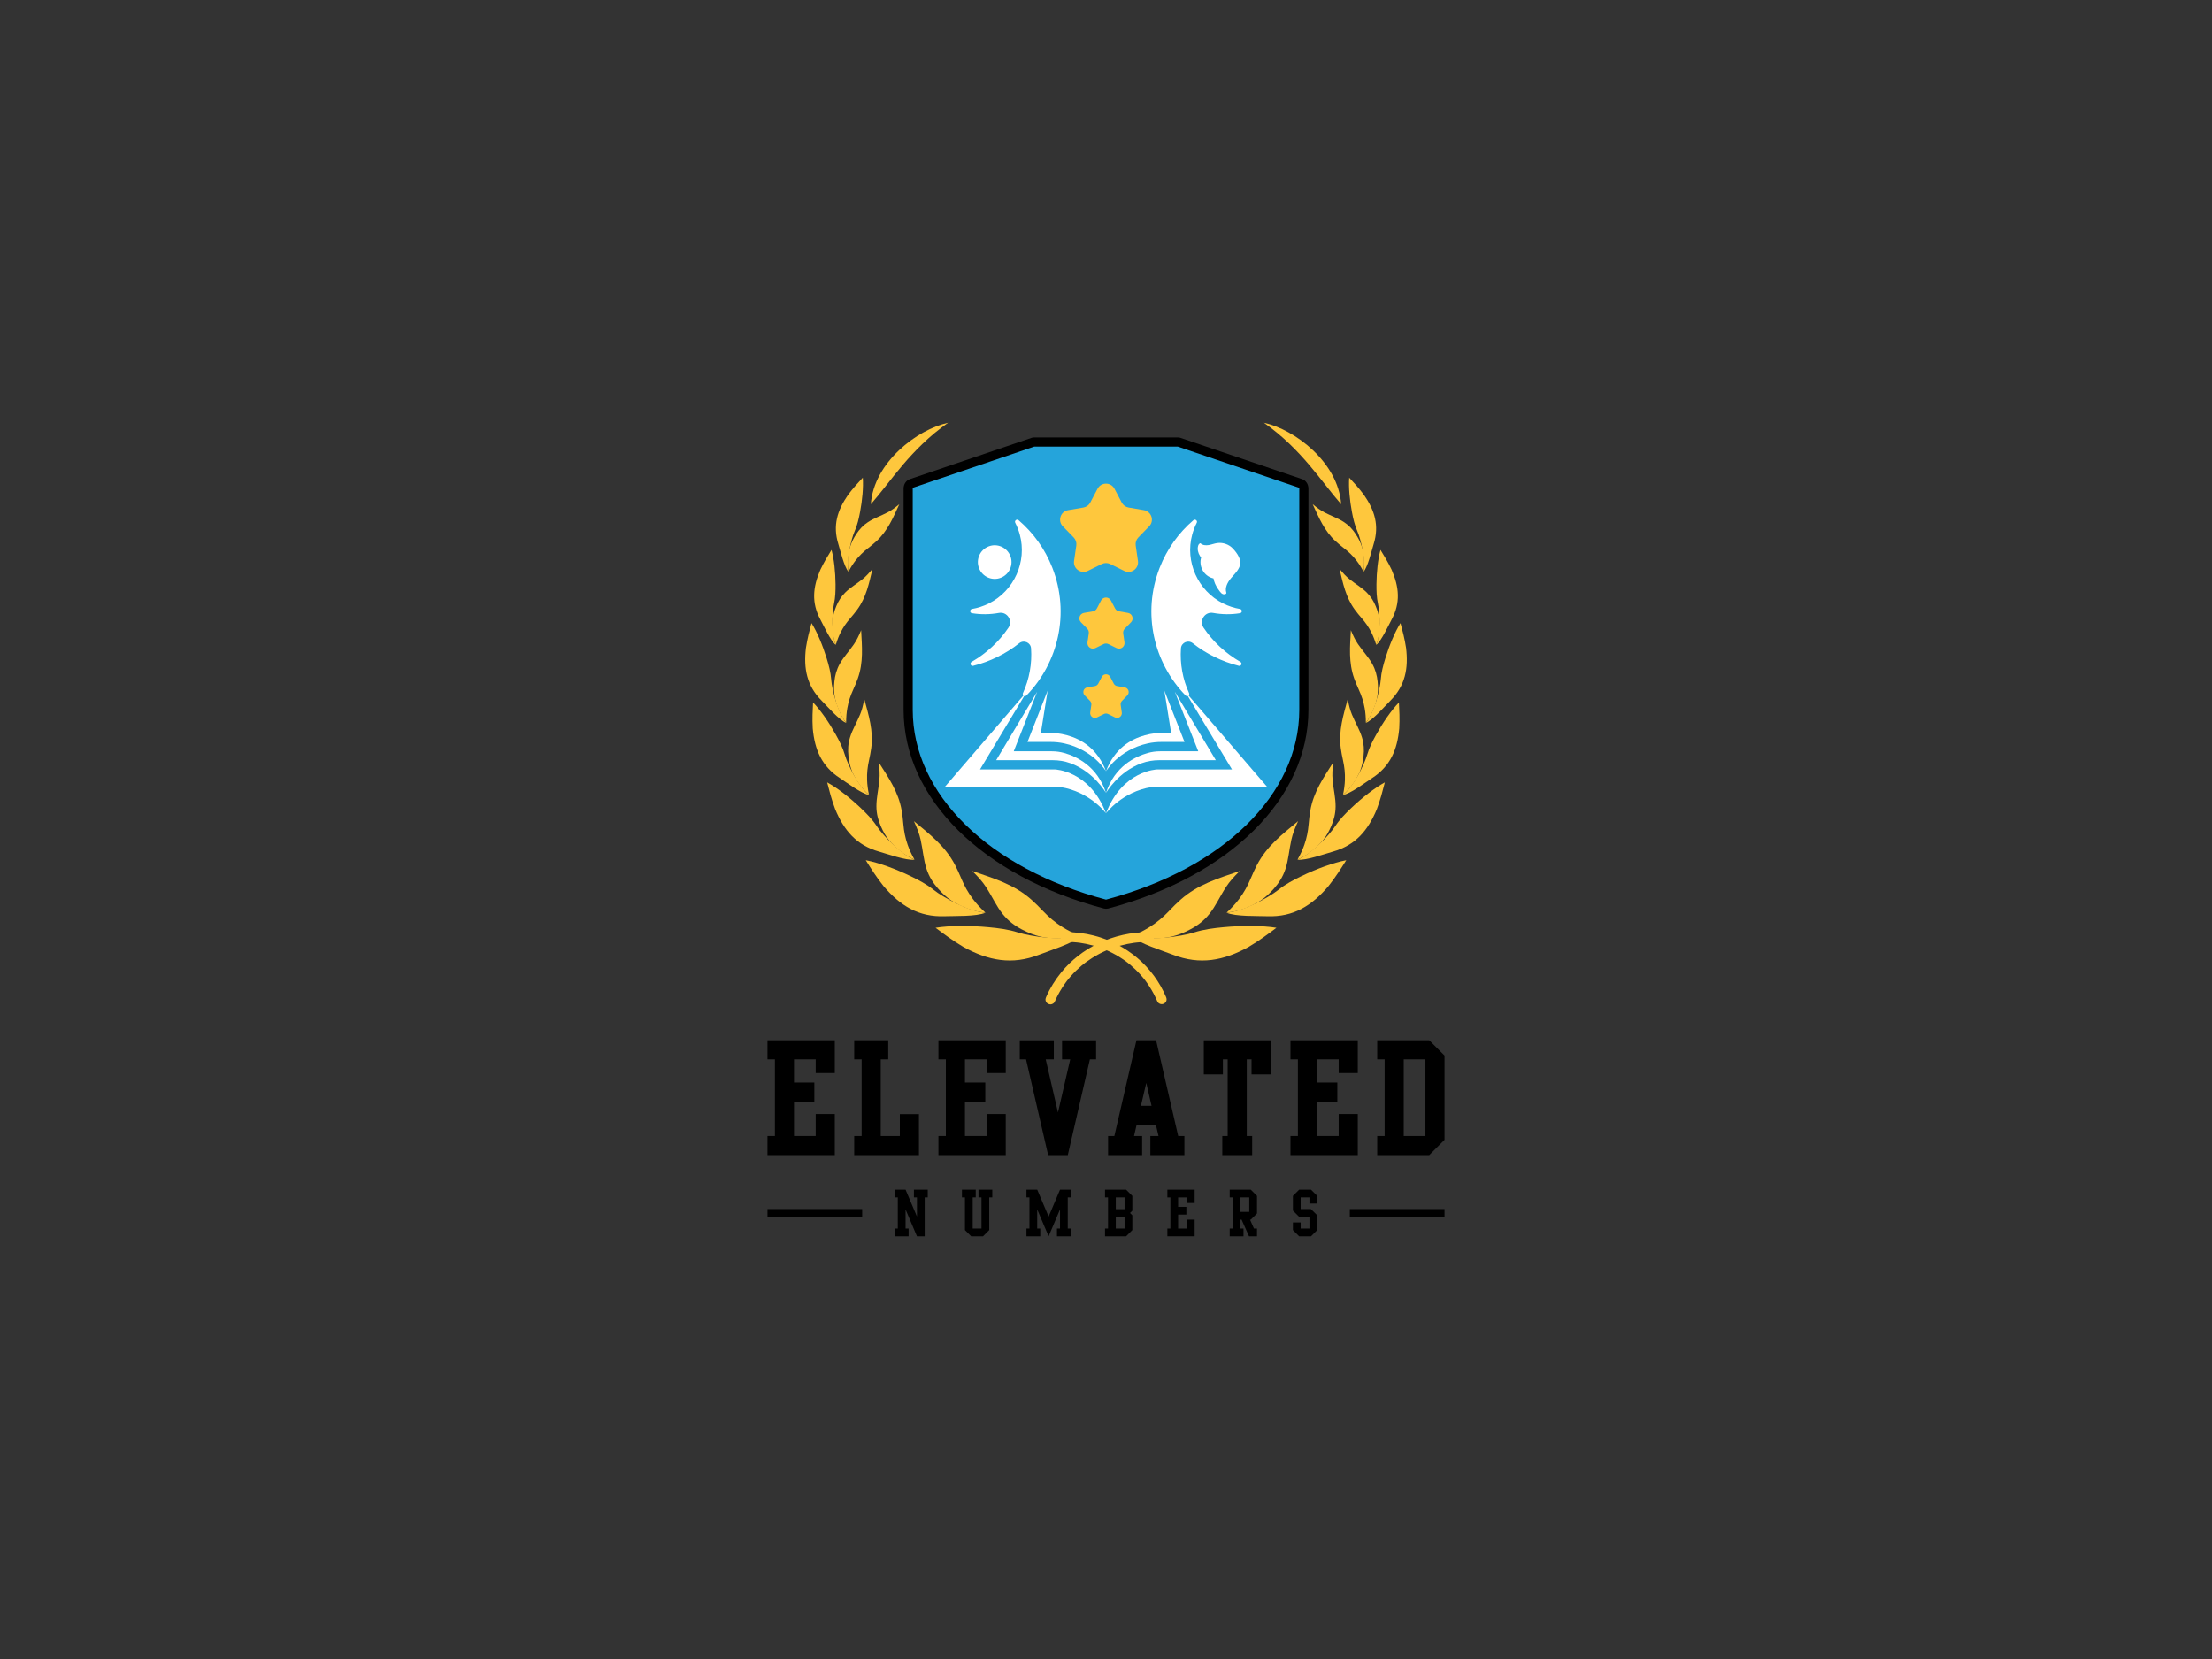 <?xml version="1.0" encoding="utf-8"?>
<!-- Generator: Adobe Illustrator 25.4.1, SVG Export Plug-In . SVG Version: 6.00 Build 0)  -->
<svg version="1.1" id="Layer_1" xmlns="http://www.w3.org/2000/svg" xmlns:xlink="http://www.w3.org/1999/xlink" x="0px" y="0px"
	 width="2000px" height="1500px" viewBox="0 0 2000 1500" style="enable-background:new 0 0 2000 1500;" xml:space="preserve">
<rect x="0" y="0" width="2000" height="1500" fill="#333333" stroke="none"/>
<style type="text/css">
	.st0{fill:none;stroke:#000000;stroke-width:12;stroke-miterlimit:10;}
	.st1{fill:#25A4DB;}
	.st2{fill:#D42A11;}
	.st3{fill:#FEC73D;}
	.st4{fill:#C6D84E;}
	.st5{fill:none;stroke:#000000;stroke-miterlimit:10;}
	.st6{fill:none;stroke:#000000;stroke-width:17;stroke-miterlimit:10;}
	.st7{fill:#4ACF28;}
	.st8{opacity:0.1;}
	.st9{fill:#FFFFFF;}
	.st10{fill:none;stroke:#000000;stroke-width:3;stroke-miterlimit:10;}
	.st11{fill:#9CC83D;}
	.st12{fill:#25A4DB;stroke:#D42A11;stroke-width:14;stroke-miterlimit:10;}
	.st13{fill-rule:evenodd;clip-rule:evenodd;fill:#FEC73D;}
</style>
<g>
	<g>
		<g>
			<g>
				<path class="st1" d="M1178.88,441.73v200.13c0,78.07-69.89,147-178.05,175.6c-0.28,0.07-0.55,0.11-0.83,0.11
					c-0.28,0-0.56-0.04-0.83-0.11c-108.16-28.6-178.05-97.53-178.05-175.6V441.73c0-2.15,1.17-4.04,2.87-4.61l109.93-37.29
					c0.35-0.12,0.7-0.18,1.05-0.18h130.05c0.36,0,0.71,0.06,1.05,0.18L1176,437.12C1177.71,437.69,1178.88,439.58,1178.88,441.73z"
					/>
				<path d="M1000,821.7c-0.61,0-1.23-0.08-1.85-0.24c-110.06-29.11-181.16-99.6-181.16-179.6V441.73c0-3.96,2.28-7.39,5.69-8.53
					l109.92-37.29c0.74-0.26,1.55-0.4,2.38-0.4h130.05c0.82,0,1.63,0.14,2.4,0.41l109.91,37.29c3.39,1.14,5.68,4.57,5.68,8.53
					v200.13c0,80-71.1,150.5-181.12,179.6C1001.21,821.62,1000.6,821.7,1000,821.7z M825.45,440.99c-0.07,0.1-0.19,0.35-0.19,0.74
					v200.13c0,76.08,68.59,143.4,174.75,171.54c106.14-28.12,174.75-95.45,174.75-171.54V441.73c0-0.39-0.12-0.64-0.19-0.74
					l-109.69-37.21H935.13L825.45,440.99z M1174.68,441.04C1174.69,441.04,1174.69,441.04,1174.68,441.04L1174.68,441.04z
					 M935.29,403.72l-0.02,0.01C935.28,403.73,935.29,403.73,935.29,403.72z"/>
			</g>
		</g>
		<g>
			<g>
				<g>
					<path class="st9" d="M1052.74,624.4l6.18,38.44c0,0-43.85-6.28-58.92,34.52c0,0,11.26-19.38,37.78-25.22
						c4.08-0.9,8.26-1.31,12.45-1.31h20.76L1052.74,624.4z"/>
					<path class="st9" d="M1062.26,625.51l21.16,53.77h-34.47c-3.8,0-7.58,0.51-11.24,1.54c-10.71,3.02-29.88,11.73-37.71,36.15
						c0,0,10.94-19.21,32.26-26.93c5.08-1.84,10.46-2.72,15.87-2.72h51.18L1062.26,625.51z"/>
					<path class="st9" d="M1071.36,625.01l42.55,70.67h-67.65c0,0-31.53,0.79-46.26,39.69c0,0,14.39-19.55,41.18-23.74
						c1.76-0.27,3.53-0.39,5.31-0.39h99.04L1071.36,625.01z"/>
				</g>
				<g>
					<path class="st9" d="M947.26,624.4l-6.18,38.44c0,0,43.85-6.28,58.92,34.52c0,0-11.26-19.38-37.78-25.22
						c-4.08-0.9-8.26-1.31-12.45-1.31h-20.76L947.26,624.4z"/>
					<path class="st9" d="M937.74,625.51l-21.16,53.77h34.47c3.8,0,7.58,0.51,11.24,1.54c10.72,3.02,29.88,11.73,37.71,36.15
						c0,0-10.94-19.21-32.26-26.93c-5.08-1.84-10.46-2.72-15.87-2.72H900.7L937.74,625.51z"/>
					<path class="st9" d="M928.64,625.01l-42.55,70.67h67.65c0,0,31.53,0.79,46.26,39.69c0,0-14.39-19.55-41.18-23.74
						c-1.76-0.27-3.53-0.39-5.31-0.39h-99.04L928.64,625.01z"/>
				</g>
			</g>
			<g>
				<g>
					<path class="st3" d="M1007.68,441.93l6.54,12.44c1.26,2.39,3.55,4.06,6.21,4.51l13.86,2.38c6.89,1.18,9.62,9.6,4.75,14.61
						l-9.81,10.07c-1.88,1.93-2.76,4.63-2.37,7.3l2.02,13.91c1.01,6.92-6.16,12.12-12.43,9.03l-12.61-6.22
						c-2.42-1.19-5.26-1.19-7.68,0l-12.61,6.22c-6.27,3.09-13.43-2.11-12.43-9.03l2.02-13.91c0.39-2.67-0.49-5.37-2.37-7.3
						l-9.81-10.07c-4.88-5-2.14-13.43,4.75-14.61l13.86-2.38c2.66-0.46,4.96-2.12,6.21-4.51l6.54-12.44
						C995.57,435.74,1004.43,435.74,1007.68,441.93z"/>
				</g>
				<g>
					<path class="st3" d="M1004.45,542.95l3.79,7.21c0.73,1.38,2.06,2.35,3.6,2.62l8.03,1.38c3.99,0.68,5.58,5.57,2.75,8.46
						l-5.69,5.83c-1.09,1.12-1.6,2.68-1.38,4.23l1.17,8.06c0.58,4.01-3.57,7.02-7.2,5.23l-7.31-3.61c-1.4-0.69-3.05-0.69-4.45,0
						l-7.31,3.61c-3.63,1.79-7.78-1.22-7.2-5.23l1.17-8.06c0.22-1.55-0.28-3.11-1.38-4.23l-5.69-5.83c-2.83-2.9-1.24-7.78,2.75-8.46
						l8.03-1.38c1.54-0.26,2.87-1.23,3.6-2.62l3.79-7.21C997.43,539.37,1002.57,539.37,1004.45,542.95z"/>
				</g>
				<g>
					<path class="st3" d="M1003.8,611.96l3.23,6.15c0.62,1.18,1.76,2.01,3.07,2.23l6.85,1.17c3.4,0.58,4.76,4.75,2.35,7.22
						l-4.85,4.98c-0.93,0.96-1.36,2.29-1.17,3.61l1,6.88c0.5,3.42-3.04,5.99-6.14,4.46l-6.23-3.08c-1.2-0.59-2.6-0.59-3.8,0
						l-6.23,3.08c-3.1,1.53-6.64-1.04-6.14-4.46l1-6.88c0.19-1.32-0.24-2.65-1.17-3.61l-4.85-4.98c-2.41-2.47-1.06-6.64,2.35-7.22
						l6.85-1.17c1.32-0.23,2.45-1.05,3.07-2.23l3.23-6.15C997.81,608.9,1002.19,608.9,1003.8,611.96z"/>
				</g>
				<g>
					<g>
						<path class="st9" d="M885.2,513.74c3.05,7.82,11.87,11.69,19.69,8.63c7.82-3.05,11.69-11.87,8.63-19.69
							c-3.05-7.82-11.87-11.69-19.69-8.63C886.01,497.11,882.14,505.92,885.2,513.74z"/>
					</g>
					<g>
						<path class="st9" d="M878.48,598.45c13.28-7.63,24.8-18.27,33.32-30.93c4.23-6.29-1.14-14.7-8.6-13.34
							c-8,1.46-16.26,1.57-24.29,0.26c-0.04-0.01-0.08-0.01-0.13-0.02c-2.15-0.36-2.1-3.45,0.05-3.82
							c5.19-0.88,10.35-2.53,15.36-5.04c22.75-11.41,34.53-37.67,27.87-62.23c-1.03-3.78-2.41-7.34-4.11-10.67
							c-0.95-1.87,1.41-3.7,3.01-2.33c13.16,11.25,23.82,25.81,30.56,43.06c16,41,5.4,85.8-23.42,115.4
							c-1.52,1.56-4.07-0.15-3.17-2.13c5.74-12.58,8.28-26.61,7.31-40.47c-0.37-5.31-6.56-7.91-10.72-4.6
							c-12.1,9.63-26.57,16.63-41.63,20.44C877.7,602.58,876.52,599.57,878.48,598.45z"/>
					</g>
				</g>
				<g>
					<g>
						<path class="st9" d="M1121.52,598.45c-13.28-7.63-24.8-18.27-33.32-30.93c-4.23-6.29,1.14-14.7,8.6-13.34
							c8,1.46,16.26,1.57,24.29,0.26c0.04-0.01,0.08-0.01,0.13-0.02c2.16-0.36,2.1-3.45-0.05-3.82c-5.19-0.88-10.35-2.53-15.36-5.04
							c-22.75-11.41-34.53-37.67-27.87-62.23c1.03-3.78,2.41-7.34,4.11-10.67c0.95-1.87-1.41-3.7-3.01-2.33
							c-13.16,11.25-23.82,25.81-30.56,43.06c-16,41-5.4,85.8,23.42,115.4c1.52,1.56,4.07-0.15,3.17-2.13
							c-5.74-12.58-8.28-26.61-7.31-40.47c0.37-5.31,6.56-7.91,10.72-4.6c12.1,9.63,26.57,16.63,41.63,20.44
							C1122.3,602.58,1123.48,599.57,1121.52,598.45z"/>
					</g>
					<g>
						<path class="st9" d="M1086.01,504.09c-2.11,7.45,1.75,15.41,9.1,18.28c0.7,0.27,1.4,0.47,2.11,0.63
							c0.13,0.81,0.31,1.61,0.55,2.39c1.02,3.38,2.92,6.43,5.04,9.25c0.82,1.08,1.74,2.19,3.03,2.6c1.29,0.41,3.34-0.17,2.93-1.46
							c-1.42-4.47,1.1-9.23,4.1-12.84c3-3.61,6.66-6.91,8.14-11.37c1.79-5.42-2.32-11.35-6.2-15.53c-3.58-3.86-9.11-5.8-14.32-5.03
							c-2.57,0.38-5.02,1.37-7.59,1.81c-2.57,0.44-5.45,0.22-7.39-1.51c-0.45-0.4-0.95,0.2-1.39,0.62
							c-0.44,0.42-0.67,1.01-0.84,1.59c-0.86,3.06-0.03,6.42,1.66,9.12C1085.27,503.15,1085.64,503.62,1086.01,504.09z"/>
					</g>
				</g>
			</g>
		</g>
		<g>
			<g>
				<path class="st13" d="M1212.63,455.9c-18.07-20.47-35.34-49.34-69.87-73.69C1170.52,388.21,1209.92,417.89,1212.63,455.9
					L1212.63,455.9z"/>
				<g>
					<g>
						<path class="st13" d="M1186.87,455.87c4.02,3.31,7.03,5.52,10.54,7.36c6.55,3.42,12.25,5.22,17.75,8.82
							c4.42,2.89,7.73,6.49,10.42,10.56c2.46,3.7,4.16,6.97,5.31,10.34c2.31,6.75,3.43,16.78,1.9,23.79
							c-2.11-3.96-4.11-7.07-6.34-9.96c-3.42-4.42-7-7.77-11-10.89c-2.92-2.27-5.48-4.36-7.83-6.52
							C1197.34,479.91,1192.59,468.25,1186.87,455.87L1186.87,455.87z"/>
						<path class="st13" d="M1232.86,517c2.17-10.21-2.36-29.36-5.69-36.94c-2.37-5.39-3.69-11.18-4.81-17.15
							c-2-10.56-3.12-22.38-2.46-31.03c4.36,4.72,8.7,9.34,13.4,15.67c9.68,13.98,13.86,27.68,8.75,44.19
							C1240.12,497.99,1236.99,511.87,1232.86,517L1232.86,517z"/>
					</g>
					<g>
						<path class="st13" d="M1211.11,514.27c3.29,4.02,5.81,6.78,8.9,9.27c5.76,4.64,11,7.51,15.69,12.12
							c3.77,3.7,6.31,7.88,8.16,12.39c1.68,4.11,2.72,7.65,3.19,11.18c0.95,7.07,0.09,17.14-2.78,23.7c-1.29-4.3-2.65-7.74-4.28-11
							c-2.49-5-5.34-8.99-8.66-12.82c-2.42-2.8-4.53-5.35-6.41-7.93C1216.68,539.88,1214.3,527.52,1211.11,514.27L1211.11,514.27z"
							/>
						<path class="st13" d="M1244.29,583.19c4.12-9.6,3.41-29.26,1.63-37.33c-1.27-5.75-1.43-11.7-1.38-17.77
							c0.1-10.74,1.31-22.55,3.64-30.91c3.36,5.48,6.71,10.86,10.09,17.97c6.76,15.6,8.19,29.86-0.04,45.05
							C1255.12,565.96,1249.33,578.97,1244.29,583.19L1244.29,583.19z"/>
					</g>
					<g>
						<path class="st13" d="M1221.39,569.81c2.23,5.33,4.04,9.06,6.54,12.69c4.66,6.76,9.33,11.47,12.87,17.86
							c2.84,5.14,4.22,10.38,4.76,15.77c0.49,4.92,0.47,9-0.15,12.91c-1.23,7.82-5.32,18.26-10.45,24.35
							c-0.02-4.99-0.36-9.08-1.07-13.07c-1.07-6.11-2.84-11.26-5.16-16.4c-1.7-3.75-3.13-7.12-4.32-10.46
							C1219.22,598.84,1220.6,584.93,1221.39,569.81L1221.39,569.81z"/>
						<path class="st13" d="M1234.89,653.68c7.42-8.91,12.89-30.06,13.55-39.22c0.46-6.52,2.18-12.9,4.16-19.34
							c3.5-11.4,8.53-23.59,13.66-31.74c1.84,6.89,3.7,13.68,5.04,22.32c2.26,18.75-0.74,34.37-14.3,47.94
							C1251.87,638.76,1241.59,650.77,1234.89,653.68L1234.89,653.68z"/>
					</g>
					<g>
						<path class="st13" d="M1218.55,632.03c1.09,5.82,2.11,9.93,3.84,14.09c3.23,7.77,6.89,13.48,9.07,20.63
							c1.76,5.75,2.02,11.3,1.4,16.8c-0.56,5.02-1.45,9.11-2.9,12.9c-2.9,7.58-9.23,17.15-15.66,22.15c1.05-5,1.57-9.17,1.72-13.31
							c0.23-6.36-0.44-11.88-1.67-17.52c-0.9-4.11-1.61-7.8-2.09-11.39C1210.18,660.63,1214.53,646.99,1218.55,632.03
							L1218.55,632.03z"/>
						<path class="st13" d="M1214.18,718.87c9.33-7.34,19.32-27.35,21.93-36.37c1.86-6.43,4.93-12.45,8.3-18.49
							c5.94-10.67,13.57-21.8,20.45-28.87c0.37,7.3,0.79,14.48,0.28,23.43c-1.73,19.24-8.06,34.25-24.54,44.94
							C1234.36,707.57,1221.51,717.39,1214.18,718.87L1214.18,718.87z"/>
					</g>
					<g>
						<path class="st13" d="M1205.44,689.3c-0.74,6.34-1.01,10.9-0.57,15.75c0.83,9.03,2.76,16.09,2.71,24.16
							c-0.04,6.48-1.56,12.27-3.96,17.76c-2.19,5-4.42,8.92-7.13,12.35c-5.42,6.87-15.02,14.7-23.25,17.78
							c2.69-4.81,4.57-8.94,6.06-13.16c2.28-6.46,3.36-12.38,3.91-18.57c0.4-4.53,0.85-8.55,1.51-12.4
							C1187.62,716.07,1196.49,703.41,1205.44,689.3L1205.44,689.3z"/>
						<path class="st13" d="M1173.01,777.32c11.97-4.55,28.69-21.95,34.28-30.4c3.98-6.04,9.08-11.24,14.48-16.38
							c9.54-9.07,20.98-18.08,30.34-23.15c-1.97,7.64-3.84,15.17-7.24,24.22c-7.97,19.26-19.31,32.68-39.73,38.39
							C1197.43,772.16,1181.03,778.16,1173.01,777.32L1173.01,777.32z"/>
					</g>
					<g>
						<path class="st13" d="M1173.67,742.46c-2.97,6.51-4.83,11.29-6.02,16.6c-2.22,9.92-2.57,18.11-5.4,26.69
							c-2.27,6.89-5.88,12.56-10.31,17.58c-4.05,4.57-7.78,7.99-11.84,10.71c-8.13,5.47-21.05,10.52-30.89,10.98
							c4.52-4.21,7.94-7.96,10.97-11.95c4.64-6.11,7.82-12.04,10.54-18.47c1.97-4.68,3.83-8.82,5.87-12.7
							C1145.49,764.89,1159.28,754.45,1173.67,742.46L1173.67,742.46z"/>
						<path class="st13" d="M1108.91,825.19c14.32-0.74,38.11-13.56,46.97-20.66c6.31-5.06,13.54-8.86,21.05-12.48
							c13.29-6.4,28.58-12.08,40.29-14.28c-4.71,7.46-9.3,14.86-16.02,23.34c-15.11,17.8-31.8,28.22-55.52,27.31
							C1136.7,828.07,1117.17,828.84,1108.91,825.19L1108.91,825.19z"/>
					</g>
					<g>
						<path class="st13" d="M1120.93,787.53c-5.48,5.41-9.16,9.5-12.34,14.38c-5.92,9.1-9.26,17.15-15.34,24.7
							c-4.88,6.06-10.73,10.4-17.22,13.78c-5.93,3.08-11.09,5.13-16.36,6.36c-10.56,2.47-26.01,2.77-36.55-0.39
							c6.28-2.54,11.25-5.05,15.88-7.91c7.1-4.4,12.61-9.16,17.79-14.58c3.78-3.96,7.23-7.41,10.78-10.54
							C1083.11,799.59,1101.43,794.22,1120.93,787.53L1120.93,787.53z"/>
						<path class="st13" d="M1022.73,846.42c15.38,4.52,45.11,0.46,57.01-3.38c8.49-2.73,17.48-3.88,26.72-4.73
							c16.33-1.51,34.5-1.57,47.65,0.54c-7.66,5.72-15.17,11.43-25.33,17.43c-22.37,12.24-43.74,16.52-68.43,6.88
							C1051.02,859.52,1030.14,853.1,1022.73,846.42L1022.73,846.42z"/>
					</g>
				</g>
			</g>
			<g>
				<path class="st3" d="M1038.98,842.8c-15.97-0.19-31.84,3.43-46.23,10.31c-12.73,6.08-24.25,15.02-33.15,25.97
					c-5.55,6.82-10.22,14.28-13.71,22.36c-0.49,1.14-0.79,2.17-0.45,3.41c0.28,1.03,1.08,2.14,2.04,2.65
					c1.03,0.54,2.27,0.82,3.41,0.45c1.02-0.33,2.2-1,2.65-2.04c1.92-4.44,4.19-8.73,6.79-12.82c1.29-2.02,2.65-4,4.09-5.91
					c0.19-0.25,0.37-0.5,0.56-0.74c0.02-0.03-0.58,0.75-0.28,0.37c0.08-0.1,0.16-0.21,0.25-0.31c0.35-0.45,0.71-0.9,1.07-1.34
					c0.72-0.89,1.46-1.76,2.22-2.61c2.91-3.3,6.06-6.38,9.41-9.23c0.87-0.74,1.75-1.46,2.65-2.16c0.19-0.15,0.38-0.31,0.58-0.45
					c0.05-0.03-0.79,0.61-0.41,0.32c0.13-0.1,0.26-0.2,0.39-0.3c0.45-0.34,0.91-0.68,1.37-1.02c1.78-1.3,3.6-2.53,5.46-3.7
					c4.36-2.74,8.95-5.1,13.69-7.11c-0.35,0.15-0.71,0.3-1.06,0.45c8.16-3.43,16.76-5.78,25.53-6.97c-0.39,0.05-0.78,0.11-1.18,0.16
					c4.75-0.63,9.53-0.92,14.31-0.87c2.32,0.03,4.53-2.06,4.43-4.43C1043.3,844.8,1041.47,842.83,1038.98,842.8L1038.98,842.8z"/>
			</g>
			<g>
				<path class="st13" d="M787.37,455.9c18.07-20.47,35.34-49.34,69.87-73.69C829.48,388.21,790.08,417.89,787.37,455.9
					L787.37,455.9z"/>
				<g>
					<g>
						<path class="st13" d="M813.13,455.87c-4.02,3.31-7.03,5.52-10.54,7.36c-6.55,3.42-12.25,5.22-17.75,8.82
							c-4.42,2.89-7.73,6.49-10.42,10.56c-2.46,3.7-4.16,6.97-5.31,10.34c-2.31,6.75-3.43,16.78-1.9,23.79
							c2.11-3.96,4.11-7.07,6.34-9.96c3.42-4.42,7-7.77,11-10.89c2.92-2.27,5.48-4.36,7.83-6.52
							C802.66,479.91,807.41,468.25,813.13,455.87L813.13,455.87z"/>
						<path class="st13" d="M767.14,517c-2.17-10.21,2.36-29.36,5.69-36.93c2.37-5.39,3.69-11.18,4.81-17.15
							c2-10.56,3.12-22.38,2.46-31.03c-4.36,4.72-8.7,9.34-13.4,15.67c-9.68,13.98-13.86,27.68-8.75,44.19
							C759.88,497.99,763.01,511.87,767.14,517L767.14,517z"/>
					</g>
					<g>
						<path class="st13" d="M788.89,514.27c-3.29,4.02-5.81,6.78-8.9,9.27c-5.76,4.64-11,7.51-15.69,12.12
							c-3.77,3.7-6.31,7.88-8.16,12.39c-1.68,4.11-2.72,7.65-3.19,11.18c-0.95,7.07-0.09,17.14,2.78,23.7
							c1.29-4.3,2.64-7.74,4.28-11c2.49-5,5.34-8.99,8.66-12.82c2.42-2.8,4.53-5.35,6.41-7.93
							C783.32,539.88,785.7,527.52,788.89,514.27L788.89,514.27z"/>
						<path class="st13" d="M755.71,583.19c-4.12-9.6-3.41-29.26-1.63-37.33c1.27-5.75,1.43-11.7,1.38-17.77
							c-0.1-10.74-1.31-22.55-3.64-30.91c-3.36,5.48-6.71,10.86-10.09,17.97c-6.76,15.6-8.19,29.86,0.04,45.05
							C744.88,565.96,750.67,578.97,755.71,583.19L755.71,583.19z"/>
					</g>
					<g>
						<path class="st13" d="M778.61,569.81c-2.23,5.33-4.04,9.06-6.54,12.69c-4.66,6.76-9.33,11.47-12.87,17.86
							c-2.84,5.14-4.22,10.38-4.76,15.77c-0.49,4.92-0.47,9,0.15,12.91c1.23,7.82,5.32,18.26,10.45,24.35
							c0.02-4.99,0.36-9.08,1.07-13.07c1.07-6.11,2.84-11.26,5.16-16.4c1.7-3.75,3.13-7.12,4.32-10.46
							C780.78,598.84,779.4,584.93,778.61,569.81L778.61,569.81z"/>
						<path class="st13" d="M765.11,653.68c-7.42-8.91-12.89-30.06-13.55-39.22c-0.46-6.52-2.18-12.9-4.16-19.34
							c-3.5-11.4-8.53-23.59-13.66-31.74c-1.84,6.89-3.7,13.68-5.04,22.32c-2.26,18.75,0.74,34.37,14.3,47.94
							C748.13,638.76,758.41,650.77,765.11,653.68L765.11,653.68z"/>
					</g>
					<g>
						<path class="st13" d="M781.45,632.03c-1.09,5.82-2.12,9.93-3.84,14.09c-3.23,7.77-6.89,13.48-9.07,20.63
							c-1.76,5.75-2.01,11.3-1.4,16.8c0.56,5.02,1.45,9.11,2.9,12.9c2.9,7.58,9.23,17.15,15.66,22.15c-1.05-5-1.57-9.17-1.72-13.31
							c-0.23-6.36,0.44-11.88,1.67-17.52c0.9-4.11,1.61-7.8,2.09-11.39C789.82,660.63,785.47,646.99,781.45,632.03L781.45,632.03z"
							/>
						<path class="st13" d="M785.82,718.87c-9.33-7.34-19.32-27.35-21.93-36.37c-1.86-6.43-4.93-12.45-8.3-18.49
							c-5.94-10.67-13.57-21.8-20.45-28.87c-0.37,7.3-0.79,14.48-0.28,23.43c1.73,19.24,8.06,34.25,24.54,44.94
							C765.64,707.57,778.49,717.39,785.82,718.87L785.82,718.87z"/>
					</g>
					<g>
						<path class="st13" d="M794.56,689.3c0.74,6.34,1.01,10.9,0.57,15.75c-0.83,9.03-2.76,16.09-2.71,24.16
							c0.04,6.48,1.56,12.27,3.96,17.76c2.19,5,4.42,8.92,7.13,12.35c5.42,6.87,15.02,14.7,23.25,17.78
							c-2.69-4.81-4.57-8.94-6.06-13.16c-2.28-6.46-3.36-12.38-3.91-18.57c-0.4-4.53-0.85-8.55-1.51-12.4
							C812.38,716.07,803.51,703.41,794.56,689.3L794.56,689.3z"/>
						<path class="st13" d="M826.99,777.32c-11.97-4.55-28.69-21.95-34.28-30.4c-3.98-6.04-9.08-11.24-14.48-16.38
							c-9.54-9.07-20.98-18.08-30.34-23.15c1.97,7.64,3.84,15.17,7.24,24.22c7.97,19.26,19.31,32.68,39.73,38.39
							C802.57,772.16,818.97,778.16,826.99,777.32L826.99,777.32z"/>
					</g>
					<g>
						<path class="st13" d="M826.33,742.46c2.97,6.51,4.83,11.29,6.02,16.6c2.22,9.92,2.57,18.11,5.4,26.69
							c2.27,6.89,5.88,12.56,10.31,17.58c4.05,4.57,7.78,7.99,11.84,10.71c8.13,5.47,21.05,10.52,30.89,10.98
							c-4.52-4.21-7.94-7.96-10.97-11.95c-4.64-6.11-7.82-12.04-10.54-18.47c-1.97-4.68-3.83-8.82-5.87-12.7
							C854.51,764.89,840.72,754.45,826.33,742.46L826.33,742.46z"/>
						<path class="st13" d="M891.09,825.19c-14.32-0.74-38.11-13.56-46.97-20.66c-6.31-5.06-13.54-8.86-21.05-12.48
							c-13.29-6.4-28.58-12.08-40.29-14.28c4.71,7.46,9.3,14.86,16.02,23.34c15.11,17.8,31.8,28.22,55.52,27.31
							C863.3,828.07,882.83,828.84,891.09,825.19L891.09,825.19z"/>
					</g>
					<g>
						<path class="st13" d="M879.07,787.53c5.48,5.41,9.16,9.5,12.34,14.38c5.92,9.1,9.26,17.15,15.34,24.7
							c4.88,6.06,10.73,10.4,17.22,13.78c5.93,3.08,11.09,5.13,16.36,6.36c10.56,2.47,26.01,2.77,36.55-0.39
							c-6.28-2.54-11.25-5.05-15.88-7.91c-7.1-4.4-12.61-9.16-17.79-14.58c-3.78-3.96-7.23-7.41-10.78-10.54
							C916.89,799.59,898.57,794.22,879.07,787.53L879.07,787.53z"/>
						<path class="st13" d="M977.27,846.42c-15.38,4.52-45.11,0.46-57.01-3.38c-8.49-2.73-17.48-3.88-26.72-4.73
							c-16.33-1.51-34.5-1.57-47.65,0.54c7.66,5.72,15.17,11.43,25.33,17.43c22.37,12.24,43.74,16.52,68.43,6.88
							C948.98,859.52,969.86,853.1,977.27,846.42L977.27,846.42z"/>
					</g>
				</g>
			</g>
			<g>
				<path class="st3" d="M963.2,851.65c4.6-0.05,9.19,0.23,13.75,0.84c-0.39-0.05-0.78-0.11-1.18-0.16
					c8.4,1.15,16.62,3.4,24.44,6.68c-0.35-0.15-0.71-0.3-1.06-0.45c4.21,1.78,8.29,3.85,12.19,6.22c1.92,1.17,3.8,2.4,5.63,3.71
					c0.9,0.64,1.8,1.28,2.66,1.97c0.04,0.03-0.79-0.61-0.41-0.32c0.1,0.08,0.19,0.15,0.29,0.23c0.22,0.18,0.45,0.35,0.67,0.53
					c0.45,0.36,0.89,0.72,1.33,1.08c3.39,2.82,6.58,5.88,9.53,9.16c0.74,0.82,1.46,1.66,2.17,2.5c0.34,0.41,0.68,0.82,1.01,1.23
					c0.18,0.22,0.36,0.45,0.54,0.67c0.12,0.15,0.72,0.92,0.26,0.33c-0.49-0.63,0.18,0.24,0.29,0.38c0.16,0.21,0.32,0.42,0.48,0.64
					c0.37,0.5,0.73,1,1.09,1.5c0.72,1.01,1.41,2.03,2.08,3.07c2.94,4.52,5.47,9.29,7.58,14.25c0.4,0.95,1.71,1.78,2.65,2.04
					c1.06,0.29,2.47,0.16,3.41-0.45c0.95-0.61,1.78-1.52,2.04-2.65c0.28-1.24,0.05-2.25-0.45-3.41
					c-5.7-13.41-14.62-25.56-25.74-34.98c-11.34-9.61-24.77-16.58-39.16-20.3c-8.48-2.19-17.3-3.28-26.06-3.18
					c-2.32,0.03-4.54,2.02-4.43,4.43C958.88,849.6,960.72,851.68,963.2,851.65L963.2,851.65z"/>
			</g>
		</g>
	</g>
	<g>
		<g>
			<path d="M754.79,1044.41h-60.87v-17.27h6.72v-69.32h-6.72v-17.27h60.87v29.66h-17.27v-12.4h-19.61v20.97h18.38v17.27h-18.38
				v31.08h19.61v-19.86h17.27V1044.41z"/>
			<path d="M830.87,1044.41h-58.53v-17.27h6.72v-69.32h-6.72v-17.27h30.77v17.27h-6.78v69.32h17.27v-19.8h17.27V1044.41z"/>
			<path d="M909.35,1044.41h-60.87v-17.27h6.72v-69.32h-6.72v-17.27h60.87v29.66h-17.27v-12.4h-19.61v20.97h18.38v17.27h-18.38
				v31.08h19.61v-19.86h17.27V1044.41z"/>
			<path d="M991.04,957.83h-5.61l-19.98,86.58h-17.76l-19.98-86.58h-5.67v-17.27h30.77v17.27h-7.32l11.08,48l11.08-48h-7.38v-17.27
				h30.77V957.83z"/>
			<path d="M1070.88,1044.41h-30.77v-17.27h7.38l-2.38-10.05h-17.45l-2.32,10.05h7.31v17.27h-30.77v-17.27h5.67l19.98-86.58h17.76
				l19.98,86.58h5.61V1044.41z M1041.18,999.83l-4.77-20.68l-4.83,20.68H1041.18z"/>
			<path d="M1148.87,971.4h-17.27v-13.57h-4.32v69.32h4.87v17.27h-27.01v-17.27h4.87v-69.32h-4.32v13.57h-17.27v-30.83h60.44V971.4z
				"/>
			<path d="M1227.66,1044.41h-60.87v-17.27h6.72v-69.32h-6.72v-17.27h60.87v29.66h-17.27v-12.4h-19.61v20.97h18.38v17.27h-18.38
				v31.08h19.61v-19.86h17.27V1044.41z"/>
			<path d="M1306.08,1030.6l-13.81,13.81h-47.05v-17.27h6.72v-69.32h-6.72v-17.27h47.05l13.81,13.81V1030.6z M1288.81,1027.15
				v-69.32h-19.61v69.32H1288.81z"/>
		</g>
		<g>
			<path d="M838.82,1082.69h-2.75v35.1h-7l-10.3-24.25v17.25h2.75v7h-12.48v-7h2.72v-28.1h-2.72v-7h9.75l10.28,24.26v-17.26h-2.73
				v-7h12.48V1082.69z"/>
			<path d="M897.17,1082.69h-2.75v29.5l-5.6,5.6h-10.75l-5.6-5.6v-29.5h-2.73v-7h12.48v7h-2.75v28.1h7.95v-28.1h-2.72v-7h12.48
				V1082.69z"/>
			<path d="M968.14,1117.79h-12.48v-7h2.75v-17.25l-10.3,24.25l-10.3-24.25v17.25h2.75v7h-12.48v-7h2.72v-28.1h-2.72v-7h9.75
				l10.29,24.29l10.29-24.29h9.72v7h-2.72v28.1h2.72V1117.79z"/>
			<path d="M1023.79,1112.19l-5.6,5.6h-19.08v-7h2.73v-28.1h-2.73v-7h19.08l5.6,5.6v13.38l-2.08,2.08l2.08,2.08V1112.19z
				 M1016.79,1093.26v-10.58h-7.95v10.58H1016.79z M1016.79,1110.79v-10.58h-7.95v10.58H1016.79z"/>
			<path d="M1080.16,1117.79h-24.68v-7h2.73v-28.1h-2.73v-7h24.68v12.03h-7v-5.03h-7.95v8.5h7.45v7h-7.45v12.6h7.95v-8.05h7V1117.79
				z"/>
			<path d="M1136.54,1117.79h-7.25l-6.68-15.03h-1.03v8.03h2.75v7h-12.48v-7h2.73v-28.1h-2.73v-7h19.08l5.6,5.6v15.86l-5.64,5.62
				l-0.65,0.01l3.56,8.02h2.73V1117.79z M1129.53,1095.76v-13.08h-7.95v13.08H1129.53z"/>
			<path d="M1190.96,1112.19l-5.6,5.6h-10.75l-5.6-5.6v-6.9h7v5.5h7.95v-10.6h-9.35l-5.6-5.6v-13.3l5.6-5.6h10.75l5.6,5.6v6.9h-7
				v-5.5H1176v10.5h9.25l5.7,5.6V1112.19z"/>
		</g>
		<rect x="1220.46" y="1093.19" width="85.62" height="7"/>
		
			<rect x="693.92" y="1093.19" transform="matrix(-1 -4.484958e-11 4.484958e-11 -1 1473.465 2193.373)" width="85.62" height="7"/>
	</g>
</g>
</svg>
